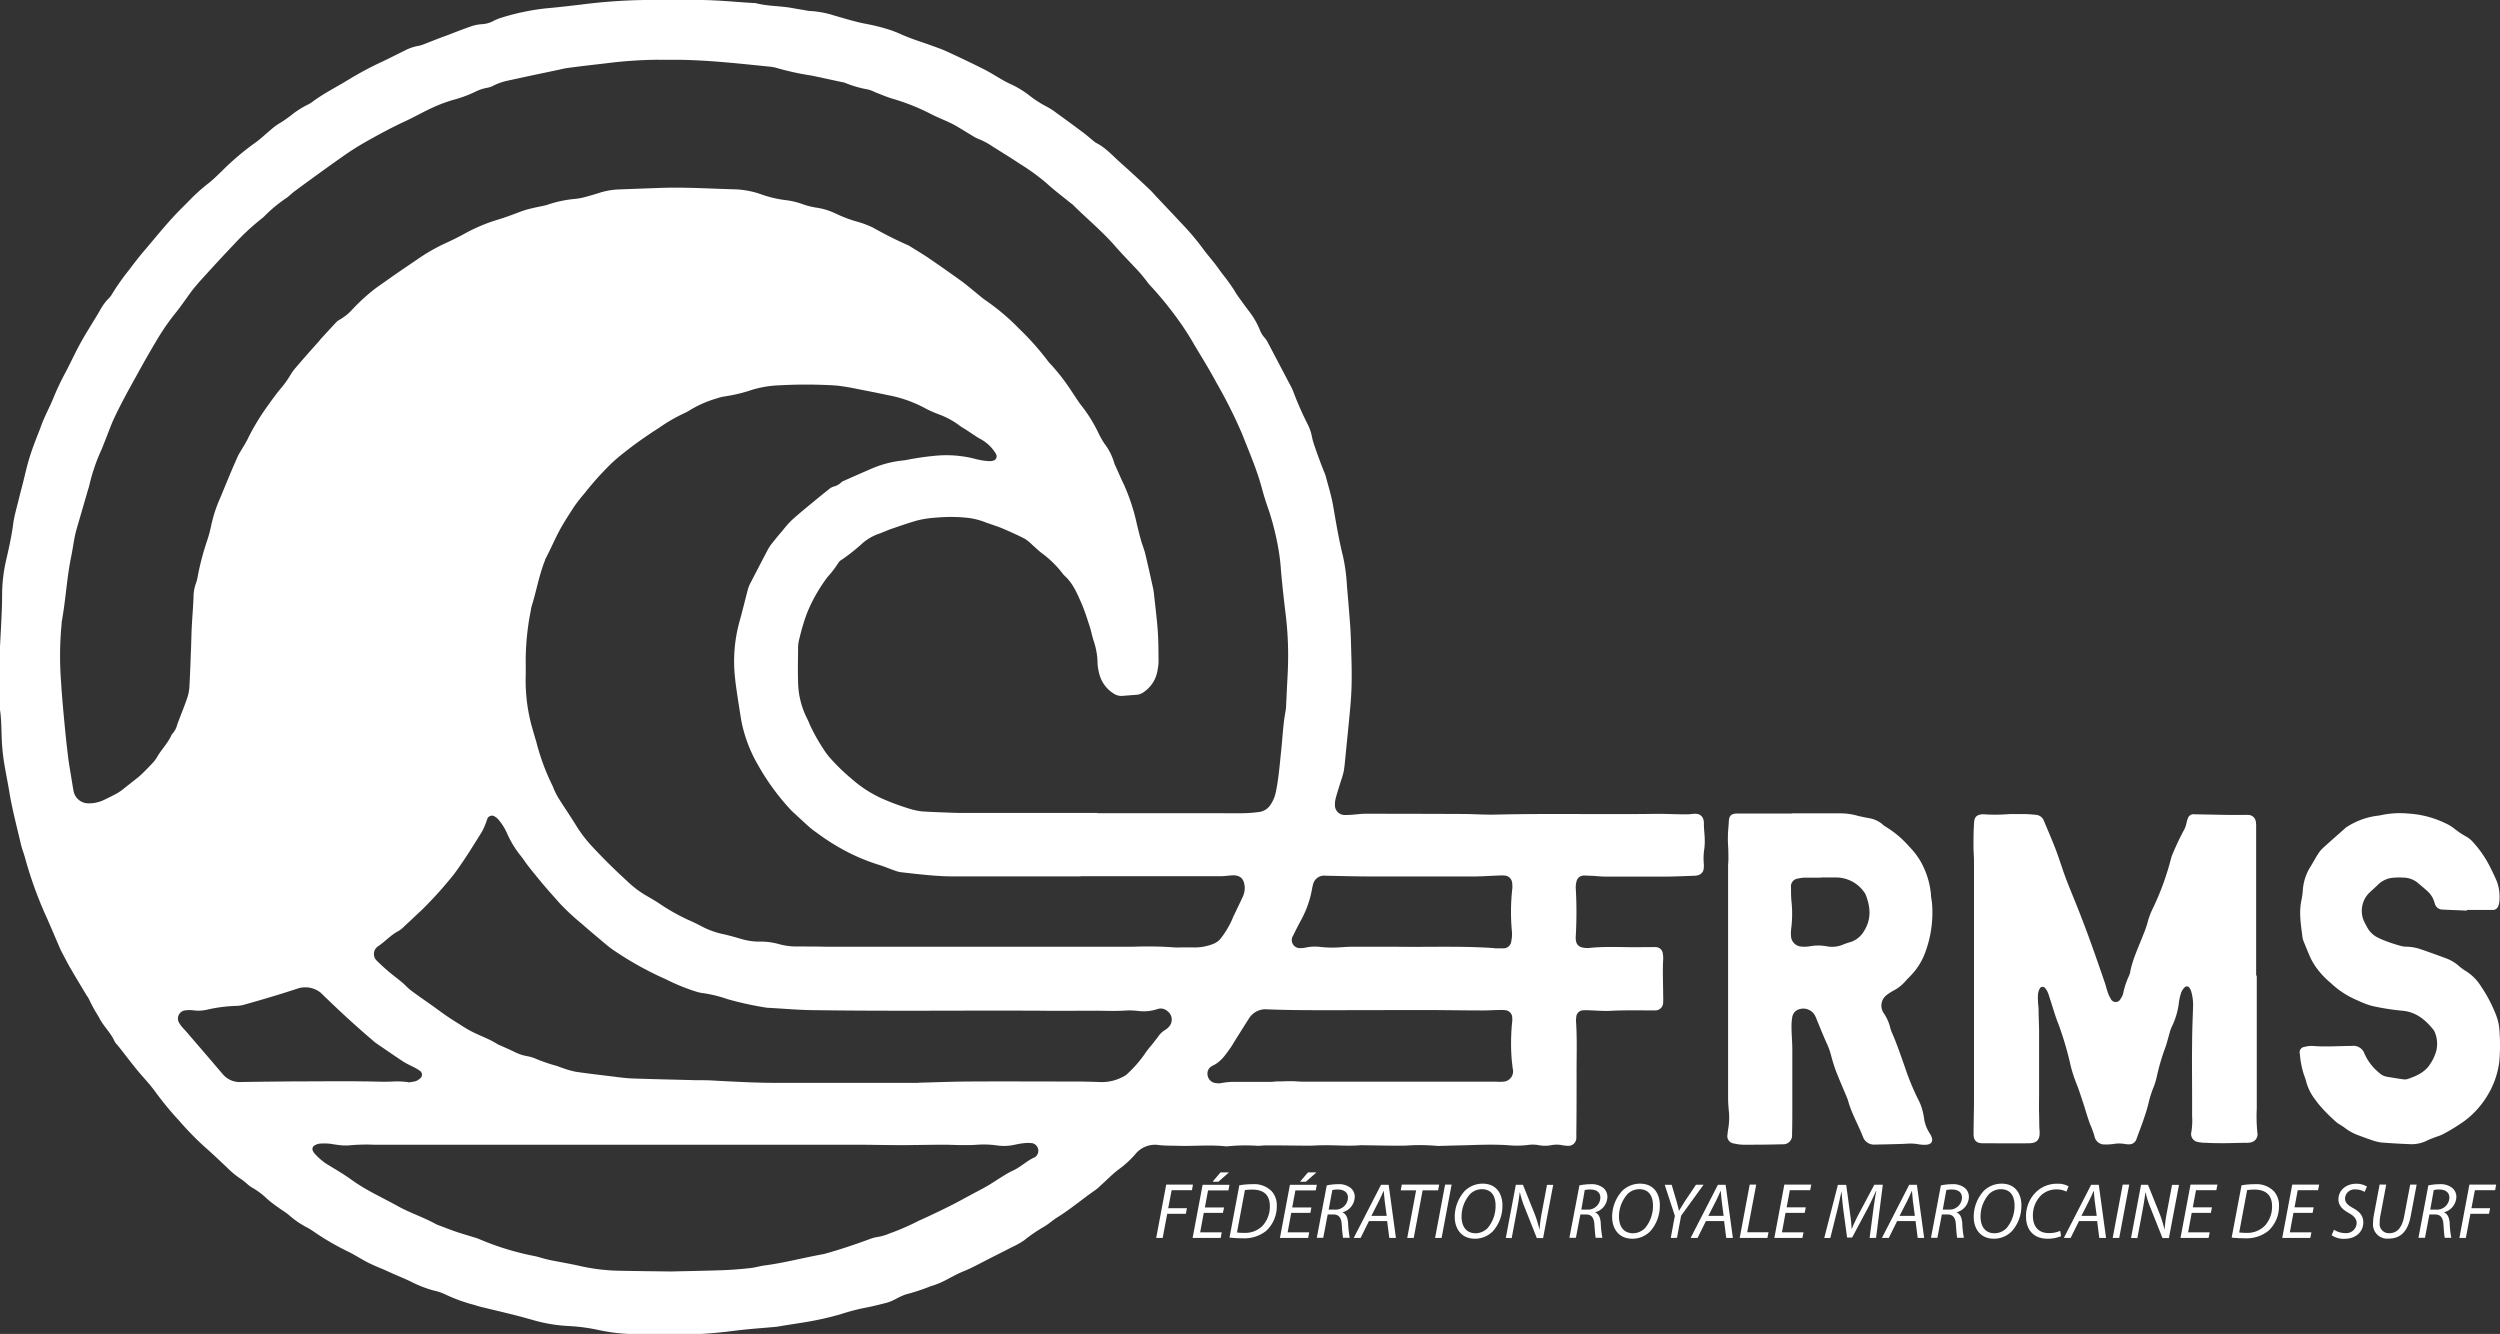 <svg xmlns="http://www.w3.org/2000/svg" viewBox="0 0 564.48 301.19"><rect x="0" y="0" width="564.48" height="301.19" fill="#333333" stroke="none"/><defs><style>.cls-1{fill:#fff;}</style></defs><title>FRMS</title><g id="Layer_2" data-name="Layer 2"><g id="Layer_1-2" data-name="Layer 1"><path class="cls-1" d="M92.14,244.32v.08a12.46,12.46,0,0,0,1.64-.26,2.72,2.72,0,0,0,1-.58,1.06,1.06,0,0,0,0-1.8,8.89,8.89,0,0,0-1.3-.77c-.85-.45-1.74-.84-2.54-1.36-2-1.33-4-2.71-6-4.08a7.7,7.7,0,0,1-.71-.57c-3.86-3.29-7.58-6.71-11.21-10.24-.22-.21-.43-.44-.66-.63a5.56,5.56,0,0,0-4.85-1c-2.12.7-4.24,1.36-6.37,2q-2.84.85-5.69,1.65a7.51,7.51,0,0,1-2.08.36,33.49,33.49,0,0,0-6.76.89,8.85,8.85,0,0,1-2.86.13,7.15,7.15,0,0,0-2,0,1.86,1.86,0,0,0-1.3,2.81,6.77,6.77,0,0,0,.72,1c.46.54,1,1.06,1.41,1.59q3.87,4.49,7.72,9a5,5,0,0,0,4.17,1.77q6.45-.1,12.91-.14c4.86,0,9.73-.07,14.59,0,2.42,0,4.84.17,7.27,0a23.28,23.28,0,0,1,2.88.16m245.3-30.21c.61,0,1.21,0,1.82,0a1.78,1.78,0,0,0,2-1.63,7.48,7.48,0,0,0,.13-2.26,46.87,46.87,0,0,1,.06-9.25,6.15,6.15,0,0,0,0-1.66,1.82,1.82,0,0,0-1.73-1.63,9,9,0,0,0-1.37,0c-1.82.06-3.64.2-5.46.21q-11.47,0-22.94,0c-3.55,0-7.09-.1-10.63-.17a2.56,2.56,0,0,0-2.83,2,6.64,6.64,0,0,0-.18.74,22.88,22.88,0,0,1-2.45,7.15c-.65,1.21-1.28,2.42-1.87,3.65a1.82,1.82,0,0,0,1.75,2.8,4.88,4.88,0,0,0,1.21-.14,9.91,9.91,0,0,1,3.17-.12,24.79,24.79,0,0,0,2.72.15c1.47,0,2.93-.18,4.4-.19,3.44,0,6.89,0,10.33,0,7.29.1,14.58-.2,21.87.31m-24.86,14v0h-5.17c-4,0-8,.05-12,0q-4.62,0-9.26-.18a4.41,4.41,0,0,0-4.13,2.07c-1,1.57-2,3.17-3,4.75-.4.65-.77,1.32-1.21,1.93-1.11,1.58-2.2,3.18-4.05,4l-.13.08a1.91,1.91,0,0,0-.94,2.07,2.06,2.06,0,0,0,1.7,1.73,3.79,3.79,0,0,0,1.5,0,15.39,15.39,0,0,1,3.32-.25q3.87,0,7.75,0c.45,0,.9-.08,1.36-.1,1.06,0,2.12-.06,3.18-.06s1.82.11,2.73.11h37.68c.56,0,1.11,0,1.67,0h4.09a12.23,12.23,0,0,0,1.82,0,2.33,2.33,0,0,0,2.1-2.91c-.15-1.15-.28-2.31-.33-3.47a47.84,47.84,0,0,1,.21-7.28,3.86,3.86,0,0,0,0-.76,1.69,1.69,0,0,0-1.44-1.7,6.75,6.75,0,0,0-1.35-.06c-1.27,0-2.53.11-3.8.1-4.1,0-8.2-.07-12.3-.09h-10m-161.1,58.95v.08c3.9-.09,7.8-.15,11.69-.29,2.07-.07,4.14-.25,6.21-.47,1.1-.11,2.18-.46,3.28-.6,4.42-.58,8.74-1.74,13.12-2.53a6.64,6.64,0,0,0,.74-.18c3.36-.94,6.67-2.06,9.94-3.27a8.3,8.3,0,0,1,1.76-.46,10.74,10.74,0,0,0,2.61-.77,54,54,0,0,0,6.67-2.9c.13-.08.28-.11.42-.18,2.2-1,4.4-2.05,6.58-3.14,1.85-.93,3.66-1.94,5.49-2.92,1.07-.57,2.15-1.12,3.2-1.74,1.21-.73,2.38-1.53,3.59-2.26a17.63,17.63,0,0,1,2-1.09c1.76-.81,3.12-2.24,4.91-3a1.75,1.75,0,0,0-.57-3.16,8,8,0,0,0-2,0,18.67,18.67,0,0,0-2.09.37,11.2,11.2,0,0,1-4.08.1,21.53,21.53,0,0,0-4.54-.11c-1.11.07-2.23.07-3.34.06-1.31,0-2.63-.09-3.94-.08-3.24,0-6.48.09-9.72.09s-6.28-.08-9.42-.09c-3.79,0-7.59,0-11.39,0q-33,0-66.07,0-16,0-32,0a42.58,42.58,0,0,0-5.76.15,10.94,10.94,0,0,1-2.42-.11c-.71-.06-1.4-.23-2.11-.29a12.83,12.83,0,0,0-2,0,3,3,0,0,0-1.14.38.92.92,0,0,0-.41,1.3,2.19,2.19,0,0,0,.42.62,13.57,13.57,0,0,0,2.76,2.36c1.9,1.15,3.83,2.28,5.63,3.58,3.31,2.39,7,4,10.57,6,2.72,1.47,5.67,2.43,8.37,3.93a7.07,7.07,0,0,0,1,.4c1.28.48,2.55,1,3.84,1.42s2.32.72,3.48,1.08c.43.14.88.25,1.3.42a62.25,62.25,0,0,0,12.44,3.86c.75.12,1.47.38,2.21.57.48.13,1,.27,1.47.37,2.38.47,4.78.87,7.15,1.42a43.47,43.47,0,0,0,8.88,1c3.75.08,7.49.11,11.24.16m55.94-42.62c3-.07,7.15-.24,11.35-.27,8-.05,16,0,24,0,2,0,3.95.06,5.92.13A10.22,10.22,0,0,0,253.8,243a3.08,3.08,0,0,0,.85-.63,27.68,27.68,0,0,0,4.13-4.84A16.3,16.3,0,0,1,260,236c.49-.64,1-1.26,1.48-1.91a5,5,0,0,1,1.51-1.48,3.57,3.57,0,0,0,.93-.76,2.36,2.36,0,0,0-.27-3.5,2.27,2.27,0,0,0-2.41-.47,9.82,9.82,0,0,1-4.2.39,17.21,17.21,0,0,0-2.58-.12c-2.48.2-5,.06-7.44.06-4,0-8,.06-12,0-16.91-.09-33.83.13-50.74-.12-3.65,0-7.28-.35-10.92-.54a4.82,4.82,0,0,1-.75-.1,73.61,73.61,0,0,1-8.3-1.84,29.92,29.92,0,0,0-6-1.43,8.51,8.51,0,0,1-1.18-.3,44.32,44.32,0,0,1-6.74-2.75,74.66,74.66,0,0,1-11.92-6.63c-.62-.43-1.22-.9-1.8-1.39-1.78-1.5-3.58-3-5.32-4.53a54.62,54.62,0,0,1-5.1-4.76c-1.15-1.34-2.36-2.64-3.5-4s-2.2-2.65-3.27-4c-.63-.8-1.18-1.64-1.8-2.45a22.75,22.75,0,0,1-3.29-5.43,12.65,12.65,0,0,0-1.69-2.69,3.13,3.13,0,0,0-1-.89A1.11,1.11,0,0,0,110,185c-.13.28-.19.58-.31.86a14,14,0,0,1-.87,1.93c-2,3.21-4,6.48-6.25,9.51a86.35,86.35,0,0,1-7,7.83c-.31.33-.65.63-1,.95-1.06,1-2.12,2-3.2,3A7,7,0,0,1,90,210.2c-1.73.89-3,2.35-4.61,3.45a2.08,2.08,0,0,0-.27,3.31A44.87,44.87,0,0,0,89,220.39c.79.62,1.6,1.22,2.34,1.92A15.09,15.09,0,0,0,93,223.79c1.55,1.14,3.13,2.23,4.7,3.34,1.07.77,2.12,1.56,3.2,2.3.92.63,1.87,1.22,2.81,1.81.64.41,1.28.82,1.93,1.2,2.19,1.27,4.66,2,6.79,3.38a3.12,3.12,0,0,0,.42.18c1.06.48,2.13.94,3.18,1.45a10.66,10.66,0,0,0,2.86,1,9.1,9.1,0,0,1,2,.57,37.19,37.19,0,0,0,4.73,1.63c.48.14.94.36,1.43.51A21.44,21.44,0,0,0,130,242c2.6.38,5.21.68,7.83,1,1.65.2,3.31.45,5,.51,4.75.17,9.51.26,14.27.39,1.47,0,2.94,0,4.4.11,4.61.23,9.21.5,13.82.49h32.09M244,197.88v0q-14.5,0-29,0c-1.72,0-3.44-.12-5.15-.26-2.17-.19-4.34-.44-6.5-.69a6.23,6.23,0,0,1-1.31-.36c-1.29-.45-2.56-1-3.86-1.38a44.64,44.64,0,0,1-7.54-3.19,51.17,51.17,0,0,1-6.26-4,18.58,18.58,0,0,1-1.57-1.2c-1.21-1.08-2.4-2.18-3.58-3.28a12.53,12.53,0,0,1-1-1,52.87,52.87,0,0,1-7.1-9.83,31.9,31.9,0,0,1-3.79-10.2c-.24-1.55-.5-3.09-.73-4.65s-.48-3.1-.63-4.66a33.74,33.74,0,0,1,.94-12.65c.69-2.43,1.27-4.9,1.92-7.35a7.32,7.32,0,0,1,.54-1.41c1.35-2.61,2.7-5.22,4.07-7.81a8.33,8.33,0,0,1,.85-1.25c.79-1,1.6-2,2.42-2.93a21.75,21.75,0,0,1,2-2.28c1.61-1.46,3.29-2.84,5-4.24q1.69-1.41,3.42-2.77a3,3,0,0,1,1-.6,3.84,3.84,0,0,0,1.84-1,1.5,1.5,0,0,1,.52-.31c1.94-.86,3.88-1.72,5.83-2.56a24.2,24.2,0,0,1,7.74-2.07,6.63,6.63,0,0,0,.89-.16c1.89-.35,3.79-.65,5.71-.83a26,26,0,0,1,9.78.72,15.2,15.2,0,0,0,2.7.43,3,3,0,0,0,1.19-.12,1,1,0,0,0,.61-1.35,3.3,3.3,0,0,0-.39-.65,8.93,8.93,0,0,0-3.12-2.83c-.62-.32-1.2-.73-1.8-1.12s-1.08-.73-1.63-1.08-.88-.51-1.28-.82a18.54,18.54,0,0,0-4.79-2.6,24.66,24.66,0,0,1-3.31-1.5,28.56,28.56,0,0,0-8.3-2.85c-2.18-.47-4.36-.9-6.55-1.32a48.92,48.92,0,0,0-4.94-.82A108.85,108.85,0,0,0,176,87a24.13,24.13,0,0,0-6.13,1,35.27,35.27,0,0,1-6.34,1.52,8.12,8.12,0,0,0-1.61.42,24.45,24.45,0,0,0-6.24,2.73,7.94,7.94,0,0,1-1.07.58,37.27,37.27,0,0,0-5.9,3.42,90.9,90.9,0,0,0-9,6.49c-.69.6-1.39,1.19-2,1.81a69,69,0,0,0-5.76,6.46,35.38,35.38,0,0,0-2.34,3c-1.07,1.65-2.14,3.29-3.09,5-1.19,2.18-2.15,4.47-3.31,6.66a5.54,5.54,0,0,0-.21.57c-1.32,3.36-1.91,6.92-3,10.36a4.58,4.58,0,0,0-.13.74,58.11,58.11,0,0,0-1.16,12.69c0,.6,0,1.21,0,1.82a39.47,39.47,0,0,0,1.2,11.14c.37,1.37.77,2.73,1.18,4.08a50.26,50.26,0,0,0,3.61,9.82c.15.27.22.57.35.84a21,21,0,0,0,.95,1.9c1.41,2.22,2.89,4.4,4.27,6.64a29.93,29.93,0,0,0,3.64,4.66c2.48,2.67,5.09,5.22,7.78,7.68a22.63,22.63,0,0,0,4,3.06c1,.58,2,1.15,3,1.8a46.12,46.12,0,0,0,6.59,3.76c1,.43,1.93.88,2.88,1.37a18.6,18.6,0,0,0,4.8,1.83c1.39.29,2.76.68,4.12,1.07a14.47,14.47,0,0,0,4.33.69,15.19,15.19,0,0,1,4.5.57,14.65,14.65,0,0,0,4.06.53c2.28,0,4.56,0,6.84.06q34.49,0,69,0a82.05,82.05,0,0,1,9.41.15,9.93,9.93,0,0,0,1.22,0c1,0,1.92,0,2.88,0a11.41,11.41,0,0,0,4.61-.79,4,4,0,0,0,1.88-1.47,19.81,19.81,0,0,0,2.51-4.32c.15-.43.38-.83.57-1.24.54-1.14,1.1-2.28,1.63-3.43a4.77,4.77,0,0,0,.53-2.35c-.13-2-1.09-2.82-3.06-2.66-.81.07-1.62.18-2.43.18H244m3.78-14.29v.06H274.4c2.17,0,4.35.06,6.53,0a31.2,31.2,0,0,0,3.47-.28,3.63,3.63,0,0,0,2.55-1.74,7.76,7.76,0,0,0,1.13-2.8c.63-3,.86-6.11,1.19-9.18s.43-6.06,1-9.05a11.64,11.64,0,0,0,.14-1.67c.05-.85.09-1.72.13-2.57.1-2.38.28-4.76.3-7.13a75.93,75.93,0,0,0-.49-10c-.42-3.42-.8-6.84-1.11-10.27a45.08,45.08,0,0,0-.69-5.57,63,63,0,0,0-1.91-7.66c-.4-1.14-.79-2.29-1.15-3.45s-.64-2.35-1-3.51c-1.12-3.69-2.65-7.22-4.05-10.8a110.25,110.25,0,0,0-5.71-11.4c-1.57-2.94-3.33-5.79-5.05-8.65a63.19,63.19,0,0,0-3.61-5.62,79.24,79.24,0,0,0-6.55-8,8.94,8.94,0,0,1-.65-.84c-.57-.7-1.12-1.43-1.74-2.1-1.78-1.94-3.65-3.8-5.37-5.78-2.94-3.37-6.4-6.2-9.55-9.34-.18-.17-.41-.3-.6-.46-1.77-1.44-3.6-2.81-5.27-4.34A48.43,48.43,0,0,0,230.29,37c-2.06-1.38-4.18-2.66-6.29-4a15.38,15.38,0,0,0-3.08-1.63,6.64,6.64,0,0,1-1.21-.63c-1.26-.75-2.51-1.53-3.77-2.27a19.43,19.43,0,0,0-1.76-.9c-1.37-.64-2.79-1.2-4.13-1.9a48.67,48.67,0,0,0-8.61-3.41c-1.3-.39-2.56-.94-3.83-1.43a7.79,7.79,0,0,0-1.55-.61,25.09,25.09,0,0,1-5.51-1.62l-.15,0c-2.32-.5-4.64-1-7-1.51a62.32,62.32,0,0,1-7.87-1.7,8.89,8.89,0,0,0-1.93-.36c-3.63-.37-7.25-.75-10.88-1.05-2.53-.21-5.05-.36-7.58-.44-2.28-.08-4.56,0-6.84-.05a98.9,98.9,0,0,0-11.66.83c-2.76.32-5.53.63-8.29,1a18.46,18.46,0,0,0-1.94.38L120.23,17l-5.64,1.22a13.7,13.7,0,0,0-3.15,1.1,4.24,4.24,0,0,1-1.27.47,10.22,10.22,0,0,0-3,1,29.14,29.14,0,0,1-5,1.81,34.82,34.82,0,0,0-4.53,1.71c-2,.92-4,2.06-6,3-3,1.37-6,3-8.89,4.62a61.56,61.56,0,0,0-5.63,3.59c-3.52,2.48-7,5-10.46,7.56-.7.5-1.3,1.13-2,1.63a31.81,31.81,0,0,0-4.91,4.06,6.61,6.61,0,0,1-.8.69,53.71,53.71,0,0,0-6,5.59c-2.52,2.64-5,5.34-7.41,8-.68.74-1.34,1.52-2,2.33-1.37,1.81-2.62,3.73-4.06,5.48a53.12,53.12,0,0,0-3.65,5.22Q33.32,80.25,31,84.5C29.05,88,27.15,91.42,25.51,95c-.2.46-.39.93-.58,1.4-.66,1.69-1.3,3.4-2,5.09a42,42,0,0,0-2.74,8,9.1,9.1,0,0,1-.29,1l-2.61,9c-.59,2.05-.79,4.18-1.23,6.26-1,4.86-1.22,9.84-2.14,14.72,0,.1,0,.2,0,.3a76.32,76.32,0,0,0-.12,13.35c.19,3.18.49,6.36.79,9.53q.35,3.7.8,7.4c.2,1.55.48,3.1.73,4.65.17,1,.31,2,.51,3a3.4,3.4,0,0,0,3.09,2.68,7.7,7.7,0,0,0,3.69-.73c.91-.43,1.82-.88,2.71-1.36a10.81,10.81,0,0,0,1.41-.89c1.24-1,2.47-1.94,3.69-2.92.39-.32.75-.68,1.11-1,.71-.72,1.43-1.44,2.11-2.18a7.63,7.63,0,0,0,1-1.32c1-1.76,2.5-3.19,3.31-5.08a.83.83,0,0,1,.19-.23,4.9,4.9,0,0,0,1.06-2c.16-.53.38-1,.58-1.56.54-1.42,1.12-2.83,1.6-4.26a9.61,9.61,0,0,0,.57-2.51c.18-3,.27-6.07.39-9.1.06-1.62.08-3.24.17-4.86.11-2.17.3-4.34.39-6.52a9.07,9.07,0,0,1,.49-3,8.14,8.14,0,0,0,.43-1.61A60.66,60.66,0,0,1,46.79,122a29.39,29.39,0,0,0,.87-3.22,31.4,31.4,0,0,1,2-6.21c.33-.74.62-1.5.93-2.24,1-2.43,2-4.85,3.09-7.27a11.56,11.56,0,0,1,.66-1.19c.49-.83,1-1.63,1.46-2.49a51.32,51.32,0,0,1,4.68-7.8c1-1.41,2-2.78,3.12-4.11a20.89,20.89,0,0,0,2-2.84,10.91,10.91,0,0,1,1.26-1.71C68.55,80.93,70.27,79,72,77.07c.2-.23.37-.48.58-.7,1.13-1.23,2.26-2.46,3.41-3.68a2.79,2.79,0,0,1,.73-.53,11.22,11.22,0,0,0,2.82-2.27,43.56,43.56,0,0,1,5.27-4.8q2.73-1.94,5.47-3.84c1.33-.92,2.69-1.81,4-2.72a41.18,41.18,0,0,1,6-3.47c1.7-.78,3.39-1.6,5-2.51a38.22,38.22,0,0,1,7.29-3c1.75-.54,3.44-1.18,5.14-1.83a23.67,23.67,0,0,1,2.77-.78c1-.24,2-.39,3-.66a26.44,26.44,0,0,1,6.36-1.37,13.18,13.18,0,0,0,2.67-.54c.93-.24,1.86-.52,2.77-.81a16.66,16.66,0,0,1,4.48-.79l9.26-.34c5.52-.2,11,.16,16.55.31a19.74,19.74,0,0,1,6.25,1.12,25.68,25.68,0,0,0,5.76,1.35,17.21,17.21,0,0,1,3.68.9,17,17,0,0,0,3.38.82,14.83,14.83,0,0,1,2.78.75c.95.34,1.84.84,2.78,1.21A27.35,27.35,0,0,0,193.36,50a21.3,21.3,0,0,1,3.83,1.43,84.62,84.62,0,0,0,7.73,3.89,3.53,3.53,0,0,1,.66.36c1.33.83,2.68,1.63,4,2.52q3.69,2.52,7.33,5.14c1,.71,1.91,1.5,2.86,2.26s1.92,1.65,3,2.37a51.61,51.61,0,0,1,7.39,6.29,62.85,62.85,0,0,1,6.54,7.38,7.8,7.8,0,0,0,.61.68A46,46,0,0,1,242,88.41c.75,1.08,1.42,2.23,2.24,3.25A32.85,32.85,0,0,1,248,97.74a21.14,21.14,0,0,0,1.33,2.37,13.33,13.33,0,0,1,2.26,4.44,3,3,0,0,0,.23.56c.64,1.43,1.26,2.87,1.94,4.29a44.58,44.58,0,0,1,2.93,8.92c.3,1.23.59,2.46.94,3.68.28,1,.7,2,.95,3,.62,2.56,1.18,5.13,1.75,7.7a15.11,15.11,0,0,1,.24,1.5c.29,2.77.65,5.53.85,8.31.16,2.32.15,4.65.17,7a13,13,0,0,1-.25,1.95,7.26,7.26,0,0,1-3,4.74,3.11,3.11,0,0,1-1.67.67l-3.18.25a3.08,3.08,0,0,1-2-.5,7.4,7.4,0,0,1-3.27-4.41,11.59,11.59,0,0,1-.4-2.39,16.14,16.14,0,0,0-.86-5.06c-.37-1.09-.57-2.25-.93-3.36-.56-1.73-1.11-3.48-1.83-5.15-1-2.26-1.94-4.58-3.87-6.29a6.42,6.42,0,0,1-.58-.69,22.88,22.88,0,0,0-4.46-4.33c-.77-.56-1.45-1.26-2.17-1.88a10.3,10.3,0,0,0-1.76-1.43c-1.67-.85-3.38-1.62-5.1-2.35-1.21-.5-2.48-.87-3.71-1.33a16.23,16.23,0,0,0-3.82-1,35.43,35.43,0,0,0-7.28-.08,23.63,23.63,0,0,0-4.2.61c-2.15.58-4.24,1.36-6.35,2.06l-.28.11c-.85.35-1.68.71-2.54,1a11.23,11.23,0,0,0-3.24,1.93,44.49,44.49,0,0,1-4.75,3.78,2.12,2.12,0,0,0-.78.7,23.06,23.06,0,0,1-2.48,3.25,36.53,36.53,0,0,0-4.22,7.19,29.17,29.17,0,0,0-1.19,3.28c-.34,1.06-.62,2.14-.88,3.22a9.4,9.4,0,0,0-.34,2.09c0,2.53-.09,5.07,0,7.6a18.89,18.89,0,0,0,2,8.48,13.35,13.35,0,0,1,.62,1.39,43,43,0,0,0,3.61,6.32,13.9,13.9,0,0,0,1.14,1.42,42.61,42.61,0,0,0,4.58,4.43,27.54,27.54,0,0,0,6.81,4.49,54.78,54.78,0,0,0,6.55,2.43,14.39,14.39,0,0,0,2.82.57c2.63.16,5.26.24,7.89.33.76,0,1.52,0,2.28,0h29.32M0,146c.13-2.57.28-5.1.38-7.63.07-1.47.1-2.94.1-4.4a35.27,35.27,0,0,1,.88-7.38C2,123.81,2.63,121,3,118.14c.25-1.75.76-3.46,1.18-5.18.29-1.23.63-2.45.94-3.68.46-1.81.86-3.65,1.39-5.44.45-1.55,1-3.07,1.59-4.59.36-1,.81-2,1.15-3C10,94.13,11.13,92.12,12,90a60.27,60.27,0,0,1,2.84-6c1.13-2.15,2.14-4.37,3.31-6.5s2.38-4,3.58-6c.31-.52.62-1,.92-1.57a11.8,11.8,0,0,1,1.89-2.55,4.59,4.59,0,0,0,.82-1.09A53.28,53.28,0,0,1,29.1,61c1.13-1.49,2.27-3,3.49-4.41,2.79-3.27,5.45-6.64,8.52-9.67.5-.5,1-1,1.5-1.51a41.34,41.34,0,0,1,4.62-4.15c1-.8,1.88-1.7,2.8-2.57a59.91,59.91,0,0,1,7.37-6.3c1.29-.87,2.43-2,3.65-3A13,13,0,0,1,62.85,28a27,27,0,0,0,3-2.06,19.77,19.77,0,0,1,3.72-2.35,4.7,4.7,0,0,0,.78-.46c2.64-2,5.6-3.45,8.4-5.18a76.18,76.18,0,0,1,7.62-4.06c1.74-.82,3.45-1.71,5.17-2.55a10.73,10.73,0,0,1,3-1,5,5,0,0,0,1-.29c1.75-.67,3.48-1.38,5.23-2,1.94-.75,3.87-1.5,5.83-2.18a9.32,9.32,0,0,1,2.24-.41,6.32,6.32,0,0,0,2.33-.6A10.71,10.71,0,0,1,113,4.06a53.33,53.33,0,0,1,10.24-2.17c2.67-.23,5.33-.55,8-.86A125.55,125.55,0,0,1,145.5,0c4.1,0,8.21,0,12.31,0s8.29.45,12.43.69a1.63,1.63,0,0,1,.31,0c2.75.74,5.62.62,8.41,1.14.85.16,1.7.29,2.55.43a8.91,8.91,0,0,0,1.34.22,21.79,21.79,0,0,1,5.66,1.07c2.38.68,4.75,1.42,7.2,1.87a42,42,0,0,1,4.14,1,25.5,25.5,0,0,1,3.69,1.36c2.22,1,4.55,1.69,6.84,2.52,1.19.43,2.39.85,3.53,1.38,2.71,1.25,5.41,2.53,8.08,3.87,1.4.7,2.73,1.55,4.09,2.33a21.54,21.54,0,0,0,2,1.06,21.6,21.6,0,0,1,4.28,2.57A24,24,0,0,0,236.19,24a15.55,15.55,0,0,1,2.31,1.47c1.93,1.39,3.84,2.79,5.75,4.22,1,.73,1.89,1.52,2.83,2.28a2.51,2.51,0,0,0,.37.27c2.17,1.08,3.75,2.9,5.52,4.47,2.24,2,4.42,4,6.6,6.07.7.66,1.3,1.42,2,2.12,1.7,1.81,3.41,3.6,5.1,5.42a56.88,56.88,0,0,1,4.73,5.54c.94,1.31,2,2.52,3,3.8.53.68,1,1.39,1.53,2.08s.87,1.11,1.29,1.68.88,1.24,1.3,1.87c.28.42.5.88.8,1.29q1.41,2,2.87,3.92a17.47,17.47,0,0,1,2.25,3.94,5.76,5.76,0,0,0,1.09,1.81,4.94,4.94,0,0,1,.69,1l5.37,10.21a9.33,9.33,0,0,1,.44,1,75.88,75.88,0,0,0,3.31,7.5,10.47,10.47,0,0,1,.9,2.72,16,16,0,0,0,.63,2.18c.37,1.11.77,2.2,1.18,3.29.29.81.62,1.61.93,2.41a6.78,6.78,0,0,1,.33.85c.57,2.2,1.27,4.39,1.67,6.62.68,3.9,1.31,7.79,2.27,11.63a41,41,0,0,1,.88,6.62q.4,4.53.74,9.08c.11,1.61.16,3.23.2,4.85.07,2.28.15,4.56.13,6.84,0,2-.1,4.05-.27,6.06-.34,3.89-.75,7.76-1.13,11.64-.11,1.11-.2,2.23-.38,3.32a17.53,17.53,0,0,1-.63,2.19c-.39,1.3-.83,2.6-1.18,3.92a5.67,5.67,0,0,0-.19,1.64,2.19,2.19,0,0,0,2.1,2.2,18.89,18.89,0,0,0,2.12-.09c.85-.06,1.71-.19,2.57-.19q10.94,0,21.87.05c2.53,0,5.07.2,7.6.14,12.2-.29,24.4,0,36.6-.17,1.83,0,3.65.08,5.47.11.4,0,.81,0,1.21,0s.91-.07,1.37-.11c1.69-.16,2.45.75,2.39,2.33,0,1,.14,2,.18,3a15,15,0,0,1-.06,2.42,14.28,14.28,0,0,0-.15,3.33,6.12,6.12,0,0,1,0,1.21,1.73,1.73,0,0,1-1.4,1.6,3.75,3.75,0,0,1-.75.09c-2.17.07-4.35.18-6.52.19q-6.69,0-13.37,0c-1.06,0-2.12-.12-3.19-.18-.6,0-1.21-.07-1.82-.06a1.69,1.69,0,0,0-1.67,1.31,5,5,0,0,0-.17,1.64,94.25,94.25,0,0,1,0,10.63c-.14,2,.59,2.79,2.63,2.78h.3c4-.43,8-.11,12-.19.65,0,1.31,0,2,0a8.16,8.16,0,0,1,1.21,0,1.61,1.61,0,0,1,1.51,1.47,6.18,6.18,0,0,1,.08,1.36c-.15,2.73,0,5.47,0,8.2a12.37,12.37,0,0,1,0,1.36,1.79,1.79,0,0,1-1.94,1.89c-.2,0-.4,0-.61,0-3.14,0-6.27-.07-9.41.1-1.56.08-3.14-.08-4.71-.12a8.82,8.82,0,0,0-1.36,0,1.59,1.59,0,0,0-1.59,1.53,4.71,4.71,0,0,0-.05,1.06c.27,4.1.09,8.21.12,12.31,0,4.35,0,8.71-.06,13.06a9.1,9.1,0,0,1,0,.91,1.77,1.77,0,0,1-1.94,1.72,7.11,7.11,0,0,1-1.21-.13,6.49,6.49,0,0,0-2.56,0,7.53,7.53,0,0,1-2.72,0,7.42,7.42,0,0,0-2.25-.09,20,20,0,0,1-4.7.09c-3.14-.21-6.27-.1-9.41,0l-5.92.15a4.83,4.83,0,0,1-.76,0,42.69,42.69,0,0,0-7-.06c-3.19.06-6.38-.05-9.57-.08a6.43,6.43,0,0,0-.76,0c-2.79.23-5.57-.05-8.35,0-1,0-2,.06-3,.1-.15,0-.3,0-.45,0l-6.83-.07c-.86,0-1.72,0-2.58,0-.65,0-1.31.11-2,.09a40.17,40.17,0,0,0-6.67.11,2.41,2.41,0,0,1-.6,0c-3.49-.37-7,0-10.47-.1-1.52-.05-3,0-4.55-.18a5.69,5.69,0,0,0-5.27,2.06,21.89,21.89,0,0,1-3.68,3.38c-1.49,1.12-2.8,2.48-4.19,3.73a12.4,12.4,0,0,1-1,.88c-3,2.06-5.69,4.39-8.75,6.28-.65.4-1.23.89-1.85,1.34a11.62,11.62,0,0,1-1.12.76,32.62,32.62,0,0,0-4.4,3,18.69,18.69,0,0,1-2.9,1.64c-2.06,1.07-4.15,2.1-6.22,3.17-1.52.79-3,1.59-4.64,2.25s-3.16,1.58-4.75,2.36c-.64.31-1.3.56-2,.81-.23.1-.49.12-.72.22a44.51,44.51,0,0,1-5.62,1.85,15.87,15.87,0,0,0-2.34,1.08,11,11,0,0,1-1.81.76c-1.86.48-3.73.95-5.62,1.29a53,53,0,0,0-5.12,1.4,71.89,71.89,0,0,1-8.45,1.84l-4.05.64c-.65.1-1.3.24-1.95.31-2.27.21-4.54.37-6.8.6-1.87.18-3.72.46-5.59.64s-3.93.38-5.9.41q-6.37.11-12.76,0a40.93,40.93,0,0,1-8.75-.89,42.22,42.22,0,0,0-6.91-.94,35.25,35.25,0,0,1-7.35-1.14c-1.75-.49-3.51-1-5.28-1.43-2.45-.61-4.91-1.19-7.36-1.79-.49-.12-1-.28-1.46-.43a36.3,36.3,0,0,1-6.67-2.45,12,12,0,0,0-2.46-.79,27,27,0,0,1-4.81-1.85c-1.39-.71-2.86-1.28-4.3-1.92l-2.22-1c-.75-.32-1.5-.61-2.24-.95s-1.37-.64-2-1c-1.25-.68-2.45-1.45-3.72-2.06a59.94,59.94,0,0,1-7.49-4.33,15.13,15.13,0,0,0-1.8-1.13,19.77,19.77,0,0,1-4-2.74c-.77-.65-1.65-1.17-2.47-1.76s-1.73-1.24-2.52-1.94a16.28,16.28,0,0,0-3.39-2.55,6.08,6.08,0,0,1-1-.73,14.82,14.82,0,0,0-1.54-1.23,18.25,18.25,0,0,1-2.94-2.4c-1.76-1.66-3.52-3.35-5.35-4.94a72,72,0,0,1-5.71-5.88,72.5,72.5,0,0,1-5.4-6.57c-1.12-1.55-2.46-2.94-3.7-4.42-.46-.54-.9-1.09-1.34-1.64-1.16-1.47-2.31-3-3.46-4.42a3.42,3.42,0,0,1-.57-.71c-.89-2.07-2.64-3.56-3.6-5.58A36.69,36.69,0,0,1,20.28,226a7,7,0,0,0-.76-1.31c-1.17-1.95-2.35-3.9-3.49-5.87-.61-1-1.17-2.13-1.74-3.2-.29-.54-.57-1.08-.81-1.64-1.15-2.64-2.25-5.31-3.45-7.94a90.09,90.09,0,0,1-4.4-12.44c-.28-1-.66-1.92-.89-2.9-.93-4-2-8-2.65-12-.35-2.09-.78-4.18-1.13-6.27-.21-1.3-.36-2.61-.47-3.92C.27,165.74.41,163,0,160.27a6.78,6.78,0,0,1,0-.91V146"></path><path class="cls-1" d="M509.56,220.25v30.08a36.89,36.89,0,0,0,.14,5.46,1.85,1.85,0,0,1-1.63,2.18,2.32,2.32,0,0,1-.45.06c-1.83,0-3.65.09-5.47.09-1.31,0-2.63,0-3.94-.08a9,9,0,0,1-1.81-.16,1.84,1.84,0,0,1-1.6-2.33,16.31,16.31,0,0,0,.16-3.63c0-1.42,0-2.83,0-4.25,0-3.95-.06-7.9,0-11.85,0-2.89.13-5.77.22-8.65a10.76,10.76,0,0,0-.42-3.3,2.64,2.64,0,0,0-.39-.81.69.69,0,0,0-1.06-.16,3.55,3.55,0,0,0-.77,1.09,12.08,12.08,0,0,0-.54,2.21,17,17,0,0,1-1.64,5.66,7.1,7.1,0,0,0-.49,1.43c-.34,1.11-.59,2.26-1,3.34a50.44,50.44,0,0,0-1.94,6.71,16,16,0,0,1-.85,2.59,24.14,24.14,0,0,0-1,3.32c-.3,1.23-.7,2.43-1.11,3.63-.47,1.38-1,2.75-1.51,4.13a1.75,1.75,0,0,1-1.93,1.36,3.84,3.84,0,0,1-.76-.07,7.65,7.65,0,0,0-2.57,0,11.72,11.72,0,0,1-2,.11,2.23,2.23,0,0,1-2.28-1.87,22.85,22.85,0,0,0-1-2.7c-.59-1.61-1.05-3.27-1.59-4.91-.46-1.39-.9-2.79-1.44-4.15a33.29,33.29,0,0,1-1.32-4,74.33,74.33,0,0,0-2.76-9.47c-.73-1.77-1.24-3.64-1.84-5.47-.19-.57-.35-1.16-.58-1.72a4,4,0,0,0-.6-1,.73.73,0,0,0-1.26.15,3.3,3.3,0,0,0-.36,1.14,12.27,12.27,0,0,0,0,1.82c0,.5.11,1,.12,1.51,0,1.72.11,3.44.12,5.16,0,4.76,0,9.52,0,14.28,0,1.41-.05,2.83,0,4.25s0,2.63.11,3.94c.13,1.86-.51,2.74-2.32,2.77-3.49.05-7,0-10.48,0a3.74,3.74,0,0,1-.75-.07,1.58,1.58,0,0,1-1.3-1.32,4.63,4.63,0,0,1-.05-.91c0-2.43.09-4.86.09-7.29q0-27.12,0-54.23c0-1-.11-2-.11-3,0-1.88,0-3.75.14-5.62.06-1.23.6-1.71,1.8-1.84a1.51,1.51,0,0,1,.3,0,38.86,38.86,0,0,0,5.91-.05c1.07,0,2.13,0,3.19,0,.91,0,1.82.08,2.73.17a2.09,2.09,0,0,1,1.84,1.38c.89,2.15,1.83,4.28,2.66,6.46s1.43,4.22,2.21,6.3c.83,2.23,1.76,4.42,2.64,6.63,2.26,5.64,4.26,11.38,6.23,17.13.23.67.37,1.37.61,2a7.23,7.23,0,0,0,.74,1.65,1.21,1.21,0,0,0,2.21,0,3.54,3.54,0,0,0,.62-1.37,16.85,16.85,0,0,1,1.24-3.73,3.87,3.87,0,0,0,.29-.87c.56-3,1.92-5.75,3-8.57a21.81,21.81,0,0,0,.91-2.57,16.45,16.45,0,0,1,1.27-3.41,58.94,58.94,0,0,0,3.12-7.9c.39-1.15.69-2.33,1-3.49a8.54,8.54,0,0,1,.44-1.13,58,58,0,0,1,2.56-5.33,5.5,5.5,0,0,0,.42-1.3c.1-.34.16-.69.29-1a1.35,1.35,0,0,1,1.51-1l8,.15c1,0,2,0,3,0a9.89,9.89,0,0,1,1.22,0,1.74,1.74,0,0,1,1.65,1.52,6.16,6.16,0,0,1,.07,1.06v33.72Z"></path><path class="cls-1" d="M411.12,198.17h0c-1.17,0-2.33,0-3.49,0a7,7,0,0,0-1.65.2,1.78,1.78,0,0,0-1.58,2.06c0,1.16,0,2.32.14,3.48a26.88,26.88,0,0,1-.08,5.6,8.44,8.44,0,0,0-.07,1.81,2.51,2.51,0,0,0,2.46,2.42,7.41,7.41,0,0,0,1.82-.08,10.56,10.56,0,0,1,3.76,0,6.33,6.33,0,0,0,3.72-.38,12.25,12.25,0,0,1,1.58-.54,5.44,5.44,0,0,0,3.13-2.48c1.69-2.63,1.51-5.36.44-8.14a2.81,2.81,0,0,0-.46-.78,7.74,7.74,0,0,0-6.39-3.21c-1.11,0-2.22,0-3.33,0m-6.45-14.48h10.94a14,14,0,0,1,3.74.52c.88.24,1.78.39,2.67.57a6.18,6.18,0,0,1,3.12,1.46,3.85,3.85,0,0,0,.74.53,22.78,22.78,0,0,1,5.19,4.4,17.82,17.82,0,0,1,2.51,3.23A18.61,18.61,0,0,1,436,202c0,.66.19,1.31.24,2a25.8,25.8,0,0,1-1.52,11,14.71,14.71,0,0,1-3.36,5.35c-.39.4-.78.8-1.15,1.22a9.33,9.33,0,0,1-2.48,2,12,12,0,0,0-1.67,1.05,3,3,0,0,0-.69,4.2,10,10,0,0,1,1.45,3.31,7,7,0,0,0,.35,1c1.13,2.55,2,5.19,2.94,7.82a56.3,56.3,0,0,0,3.27,7.83,11.24,11.24,0,0,1,.78,2.29,15.25,15.25,0,0,1,.33,1.79,8.15,8.15,0,0,0,1.09,2.82c.1.17.22.34.32.52.78,1.42.32,2.27-1.27,2.29a8.34,8.34,0,0,1-1.66-.16,10.54,10.54,0,0,0-2.57-.08c-2.38.1-4.75.14-7.13.19a2.63,2.63,0,0,1-2.62-1.74c-1.05-2.69-2.53-5.2-3.32-8a6.08,6.08,0,0,0-.24-.72c-.83-2-1.7-4-2.49-6a37.8,37.8,0,0,1-1.14-3.61,15.31,15.31,0,0,0-.89-2.57c-.75-1.61-1.4-3.26-2.08-4.89-.2-.47-.37-1-.58-1.4a3,3,0,0,0-3.67-1.63,2.18,2.18,0,0,0-1.55,1.72,11.37,11.37,0,0,0-.18,2.26c0,1.66.17,3.33.18,5q0,6.62,0,13.22c0,2,0,4.05-.06,6.07a2,2,0,0,1-2.14,2.22c-2.94.08-5.87.1-8.81.1a9.3,9.3,0,0,1-2.1-.27,1.67,1.67,0,0,1-1.52-2.06,12.73,12.73,0,0,1,.2-1.51,14.85,14.85,0,0,0,.08-3.94c-.08-.9-.15-1.81-.15-2.72q0-20.89,0-41.78c0-3.54,0-7.09,0-10.63,0-.51.07-1,.07-1.52,0-.9,0-1.81-.05-2.72s-.08-1.62-.06-2.43c0-1.11.14-2.21.2-3.32.07-1.43.53-1.88,2-1.88,4.1,0,8.2,0,12.3,0Z"></path><path class="cls-1" d="M557,205.61l-5.46-.23a1.82,1.82,0,0,1-1.79-1.38,7.31,7.31,0,0,0-.48-1.28,5.3,5.3,0,0,0-1-1.34c-.73-.7-1.53-1.32-2.31-2a5.13,5.13,0,0,0-3-1.21,17.91,17.91,0,0,0-2.43,0,5.55,5.55,0,0,0-3.66,1.64c-.64.64-1.34,1.23-2,1.87a5.75,5.75,0,0,0-1.1,6.32c.22.45.46.9.7,1.34a5.4,5.4,0,0,0,2.34,2.32,20.5,20.5,0,0,0,2.37,1c.9.33,1.82.62,2.75.88a4.69,4.69,0,0,0,1.34.21,10.76,10.76,0,0,1,3.42.62c1.87.64,3.72,1.31,5.58,2a9.06,9.06,0,0,1,2.87,1.69,11.71,11.71,0,0,0,1.71,1.25,10.75,10.75,0,0,1,3.37,3.44,32.36,32.36,0,0,1,3.37,6.44,11.39,11.39,0,0,1,.75,3.24,44.67,44.67,0,0,1,0,7.13,19.24,19.24,0,0,1-2.63,7.69,20.05,20.05,0,0,1-5.23,5.84,42.9,42.9,0,0,1-4.88,3,8.63,8.63,0,0,1-1.41.56c-.66.26-1.33.48-2,.79a7.81,7.81,0,0,1-3.8.91c-2.22-.08-4.45-.21-6.67-.38a9.38,9.38,0,0,1-2.06-.5c-1-.32-2-.71-3-1.07a11.77,11.77,0,0,1-3.2-1.72c-.4-.31-.84-.57-1.26-.84a3.72,3.72,0,0,1-.51-.33,38.35,38.35,0,0,1-4.25-4.3c-.24-.33-.49-.65-.74-1a11.4,11.4,0,0,1-1.92-3.77,13.41,13.41,0,0,0-.56-1.73,20.28,20.28,0,0,1-.93-4.75,1.22,1.22,0,0,1,1.05-1.58,6.15,6.15,0,0,1,1.95-.21c2.84.24,5.66,0,8.49,0H531a2.63,2.63,0,0,1,2.89,1.76,11.65,11.65,0,0,0,3.29,4.29,3.42,3.42,0,0,0,1.87.92c1.1.17,2.2.37,3.3.52a2.7,2.7,0,0,0,1.2,0c2-.68,4-1.52,5.19-3.45a10.24,10.24,0,0,0,1.37-3,6.79,6.79,0,0,0-.25-3.89,2.88,2.88,0,0,0-.41-.8c-1.86-2.33-4.07-4.12-7.19-4.32a57.4,57.4,0,0,1-6.15-.95,13,13,0,0,1-2.17-.67c-.71-.26-1.4-.59-2.09-.9a19.57,19.57,0,0,1-5.53-3.68,19.1,19.1,0,0,1-3.32-3.52,15.45,15.45,0,0,1-1.18-1.94c-.62-1.33-1.15-2.7-1.71-4.06a3.86,3.86,0,0,1-.23-.87c-.35-2.81-.85-5.62-.21-8.46a19.12,19.12,0,0,0,.31-2.41,11.39,11.39,0,0,1,1.59-4.86c.63-1,1.21-2.11,1.87-3.13a7,7,0,0,1,1.17-1.37c1.57-1.43,3.17-2.83,4.76-4.24a3,3,0,0,1,.59-.47,16.79,16.79,0,0,1,6.64-2.46,6.73,6.73,0,0,0,.9-.13,20.48,20.48,0,0,1,6.34-.38,22.3,22.3,0,0,1,8.46,2.25,9,9,0,0,1,1.67,1,20.9,20.9,0,0,0,2.89,1.95,5.67,5.67,0,0,1,1.52,1.24,24.59,24.59,0,0,1,3.58,5.07c.65,1.26,1.27,2.54,1.83,3.84a10.25,10.25,0,0,1,.53,4.63,3,3,0,0,1-.22.88,1.26,1.26,0,0,1-1.12.89c-.4,0-.81,0-1.22,0H557v.05"></path><polygon class="cls-1" points="263.32 267.48 269.36 267.48 269.13 268.74 264.55 268.74 263.77 272.8 268 272.8 267.75 274.07 263.55 274.07 262.52 279.52 261.06 279.52 263.32 267.48"></polygon><path class="cls-1" d="M277.49,264.72l-2.4,2.11h-1.31l1.8-2.11Zm-1.36,9.13H271.8l-.81,4.4h4.87l-.24,1.27h-6.34l2.26-12h6.07l-.24,1.26h-4.6l-.72,3.86h4.33Z"></path><path class="cls-1" d="M279.3,278.28a10.62,10.62,0,0,0,1.54.09,5.53,5.53,0,0,0,4.25-1.61,6.4,6.4,0,0,0,1.63-4.43c0-2.14-1-3.73-4-3.73a10.4,10.4,0,0,0-1.63.12Zm.53-10.65a18.13,18.13,0,0,1,2.95-.25,5.54,5.54,0,0,1,4.38,1.62,4.73,4.73,0,0,1,1.13,3.26,7.55,7.55,0,0,1-2.4,5.66,7.9,7.9,0,0,1-5.39,1.67,26.77,26.77,0,0,1-2.89-.15Z"></path><path class="cls-1" d="M297.24,264.72l-2.4,2.11h-1.31l1.8-2.11Zm-1.36,9.13h-4.33l-.81,4.4h4.87l-.24,1.27H289l2.26-12h6.07l-.25,1.26h-4.59l-.72,3.86h4.33Z"></path><path class="cls-1" d="M300,273.12h1.3a2.8,2.8,0,0,0,3.06-2.68c0-1.29-1-1.86-2.3-1.86a4.78,4.78,0,0,0-1.23.13Zm-.43-5.47a12.87,12.87,0,0,1,2.59-.27,4.19,4.19,0,0,1,2.85.88,2.6,2.6,0,0,1,.88,2,3.71,3.71,0,0,1-2.82,3.48l0,0c.83.29,1.24,1.18,1.32,2.43a22.63,22.63,0,0,0,.37,3.31h-1.51a28.35,28.35,0,0,1-.29-2.92c-.09-1.64-.68-2.34-1.87-2.34h-1.31l-1,5.26h-1.46Z"></path><path class="cls-1" d="M313.1,274.53l-.46-3.48c-.07-.63-.16-1.5-.21-2.22h0c-.32.72-.62,1.47-1,2.2l-1.78,3.5Zm-4,1.18-1.89,3.81h-1.55l6.16-12h1.73l1.64,12h-1.5l-.48-3.81Z"></path><polygon class="cls-1" points="319.75 268.76 316.27 268.76 316.52 267.48 324.96 267.48 324.71 268.76 321.22 268.76 319.21 279.52 317.74 279.52 319.75 268.76"></polygon><polygon class="cls-1" points="327.76 267.48 325.5 279.52 324.03 279.52 326.29 267.48 327.76 267.48"></polygon><path class="cls-1" d="M331.83,269.74a7.62,7.62,0,0,0-1.82,4.95c0,2,.87,3.77,3.2,3.77a3.85,3.85,0,0,0,2.71-1.2,7.76,7.76,0,0,0,1.77-5c0-1.71-.55-3.75-3.15-3.75a3.78,3.78,0,0,0-2.71,1.21m7.4,2.47a8.52,8.52,0,0,1-2.16,5.82,5.61,5.61,0,0,1-4.08,1.68c-3.07,0-4.52-2.34-4.52-4.89a8.7,8.7,0,0,1,2.28-5.92,5.77,5.77,0,0,1,4-1.62c3.2,0,4.49,2.36,4.49,4.93"></path><path class="cls-1" d="M340,279.52l2.26-12h1.61l2.74,6.82a26.67,26.67,0,0,1,1,3.36l0,0a31.25,31.25,0,0,1,.49-3.77l1.2-6.39h1.4l-2.28,12H347l-2.7-6.81a21.48,21.48,0,0,1-1.11-3.47l-.06,0c-.12,1.13-.31,2.32-.62,4l-1.18,6.29Z"></path><path class="cls-1" d="M357.05,273.12h1.3a2.8,2.8,0,0,0,3-2.68c0-1.29-.95-1.86-2.29-1.86a4.88,4.88,0,0,0-1.24.13Zm-.43-5.47a12.87,12.87,0,0,1,2.59-.27,4.19,4.19,0,0,1,2.85.88,2.64,2.64,0,0,1,.88,2,3.71,3.71,0,0,1-2.82,3.48l0,0c.83.29,1.23,1.18,1.32,2.43a21.25,21.25,0,0,0,.37,3.31h-1.52c-.07-.26-.19-1.52-.28-2.92-.09-1.64-.68-2.34-1.87-2.34h-1.31l-1,5.26h-1.47Z"></path><path class="cls-1" d="M367.37,269.74a7.62,7.62,0,0,0-1.82,4.95c0,2,.87,3.77,3.2,3.77a3.87,3.87,0,0,0,2.72-1.2,7.81,7.81,0,0,0,1.76-5c0-1.71-.55-3.75-3.14-3.75a3.78,3.78,0,0,0-2.72,1.21m7.4,2.47a8.52,8.52,0,0,1-2.16,5.82,5.61,5.61,0,0,1-4.08,1.68c-3.07,0-4.52-2.34-4.52-4.89a8.7,8.7,0,0,1,2.28-5.92,5.77,5.77,0,0,1,4-1.62c3.2,0,4.49,2.36,4.49,4.93"></path><path class="cls-1" d="M377.24,279.52l.93-5-2.29-7h1.57l1.15,3.89c.3,1.07.4,1.55.49,2h0c.3-.5.7-1.18,1.27-2.07l2.58-3.84h1.71l-5.07,7-.93,5Z"></path><path class="cls-1" d="M389.18,274.53l-.45-3.48c-.07-.63-.16-1.5-.21-2.22h0c-.32.72-.62,1.47-1,2.2l-1.79,3.5Zm-4,1.18-1.89,3.81h-1.56l6.16-12h1.74l1.64,12h-1.5l-.48-3.81Z"></path><polygon class="cls-1" points="395.07 267.48 396.54 267.48 394.51 278.23 399.32 278.23 399.07 279.52 392.81 279.52 395.07 267.48"></polygon><polygon class="cls-1" points="407.49 273.85 403.16 273.85 402.35 278.25 407.22 278.25 406.97 279.52 400.63 279.52 402.89 267.48 408.97 267.48 408.72 268.74 404.13 268.74 403.41 272.6 407.73 272.6 407.49 273.85"></polygon><path class="cls-1" d="M422.14,279.52,423,273c.16-1.14.42-2.91.65-4.07h-.07c-.55,1.22-1.2,2.64-1.85,3.88l-3.54,6.62h-1.13l-.88-6.48c-.17-1.39-.3-2.79-.37-4h0c-.26,1.11-.63,2.93-.91,4.07l-1.63,6.51h-1.37l3.08-12h1.88l.93,6.91a27.93,27.93,0,0,1,.28,3h.06c.37-.89.88-2,1.39-3l3.69-6.94h1.91l-1.52,12Z"></path><path class="cls-1" d="M432.36,274.53l-.46-3.48c-.07-.63-.15-1.5-.2-2.22h0c-.32.72-.62,1.47-1,2.2l-1.79,3.5Zm-4,1.18-1.89,3.81h-1.55l6.16-12h1.74l1.64,12H433l-.48-3.81Z"></path><path class="cls-1" d="M438.66,273.12H440a2.8,2.8,0,0,0,3-2.68c0-1.29-.95-1.86-2.29-1.86a4.88,4.88,0,0,0-1.24.13Zm-.42-5.47a12.87,12.87,0,0,1,2.59-.27,4.19,4.19,0,0,1,2.85.88,2.64,2.64,0,0,1,.88,2,3.71,3.71,0,0,1-2.82,3.48l0,0c.83.29,1.23,1.18,1.32,2.43a21.25,21.25,0,0,0,.37,3.31h-1.52c-.07-.26-.19-1.52-.28-2.92-.09-1.64-.69-2.34-1.87-2.34h-1.31l-1,5.26H436Z"></path><path class="cls-1" d="M449,269.74a7.67,7.67,0,0,0-1.81,4.95c0,2,.86,3.77,3.19,3.77a3.85,3.85,0,0,0,2.72-1.2,7.82,7.82,0,0,0,1.77-5c0-1.71-.55-3.75-3.15-3.75a3.82,3.82,0,0,0-2.72,1.21m7.41,2.47a8.57,8.57,0,0,1-2.16,5.82,5.63,5.63,0,0,1-4.08,1.68c-3.07,0-4.52-2.34-4.52-4.89a8.7,8.7,0,0,1,2.28-5.92,5.77,5.77,0,0,1,4-1.62c3.19,0,4.49,2.36,4.49,4.93"></path><path class="cls-1" d="M465.37,279.12a7.78,7.78,0,0,1-3.09.57c-3,0-4.82-1.91-4.82-5A7.56,7.56,0,0,1,460,268.9a6.72,6.72,0,0,1,4.49-1.62,4.76,4.76,0,0,1,2.58.59l-.48,1.19a5,5,0,0,0-2.35-.5,5,5,0,0,0-3.41,1.36,6.38,6.38,0,0,0-1.82,4.57c0,2.17,1,3.93,3.62,3.93a6,6,0,0,0,2.55-.51Z"></path><path class="cls-1" d="M473.42,274.53l-.46-3.48c-.07-.63-.16-1.5-.21-2.22h0c-.31.72-.62,1.47-1,2.2l-1.78,3.5Zm-4,1.18-1.89,3.81H466l6.16-12h1.73l1.64,12H474l-.48-3.81Z"></path><polygon class="cls-1" points="480.76 267.48 478.5 279.52 477.03 279.52 479.29 267.48 480.76 267.48"></polygon><path class="cls-1" d="M481.17,279.52l2.26-12H485l2.74,6.82a26.67,26.67,0,0,1,1,3.36l0,0a31.25,31.25,0,0,1,.49-3.77l1.2-6.39H492l-2.28,12h-1.45l-2.7-6.81a21.48,21.48,0,0,1-1.11-3.47l-.06,0c-.12,1.13-.32,2.32-.62,4l-1.18,6.29Z"></path><polygon class="cls-1" points="499.2 273.85 494.87 273.85 494.06 278.25 498.93 278.25 498.68 279.52 492.34 279.52 494.6 267.48 500.68 267.48 500.43 268.74 495.84 268.74 495.12 272.6 499.44 272.6 499.2 273.85"></polygon><path class="cls-1" d="M505.59,278.28a10.49,10.49,0,0,0,1.53.09,5.57,5.57,0,0,0,4.26-1.61,6.4,6.4,0,0,0,1.63-4.43c0-2.14-1.05-3.73-4-3.73a10.31,10.31,0,0,0-1.63.12Zm.53-10.65a18,18,0,0,1,2.95-.25,5.56,5.56,0,0,1,4.38,1.62,4.73,4.73,0,0,1,1.13,3.26,7.52,7.52,0,0,1-2.41,5.66,7.85,7.85,0,0,1-5.38,1.67,27,27,0,0,1-2.9-.15Z"></path><polygon class="cls-1" points="522.17 273.85 517.84 273.85 517.03 278.25 521.9 278.25 521.65 279.52 515.31 279.52 517.57 267.48 523.65 267.48 523.4 268.74 518.81 268.74 518.09 272.6 522.41 272.6 522.17 273.85"></polygon><path class="cls-1" d="M527,277.66a4.54,4.54,0,0,0,2.53.76,2.35,2.35,0,0,0,2.58-2.26c0-.9-.52-1.56-1.75-2.26-1.52-.82-2.36-1.78-2.36-3.09,0-2.14,1.83-3.53,4-3.53a4.52,4.52,0,0,1,2.44.64l-.53,1.2a4.09,4.09,0,0,0-2.07-.56,2.15,2.15,0,0,0-2.35,2c0,1,.6,1.54,1.84,2.23,1.46.79,2.28,1.73,2.28,3.22,0,2.09-1.63,3.71-4.3,3.71a4.83,4.83,0,0,1-2.85-.82Z"></path><path class="cls-1" d="M538.79,267.48l-1.34,7.12a8.68,8.68,0,0,0-.14,1.52,2.07,2.07,0,0,0,2.21,2.32c1.62,0,2.82-1.11,3.32-3.8l1.36-7.16h1.46l-1.36,7.19c-.69,3.59-2.46,5-5,5a3.21,3.21,0,0,1-3.48-3.55,9.81,9.81,0,0,1,.16-1.67l1.32-7Z"></path><path class="cls-1" d="M548.73,273.12H550a2.8,2.8,0,0,0,3.05-2.68c0-1.29-1-1.86-2.29-1.86a4.82,4.82,0,0,0-1.24.13Zm-.43-5.47a13.06,13.06,0,0,1,2.6-.27,4.16,4.16,0,0,1,2.84.88,2.61,2.61,0,0,1,.89,2,3.72,3.72,0,0,1-2.83,3.48v0c.82.29,1.23,1.18,1.32,2.43a20,20,0,0,0,.37,3.31H552c-.07-.26-.19-1.52-.28-2.92-.09-1.64-.69-2.34-1.88-2.34h-1.3l-1,5.26h-1.47Z"></path><polygon class="cls-1" points="557.57 267.48 563.61 267.48 563.38 268.74 558.81 268.74 558.03 272.8 562.25 272.8 562 274.07 557.8 274.07 556.77 279.52 555.31 279.52 557.57 267.48"></polygon></g></g></svg>